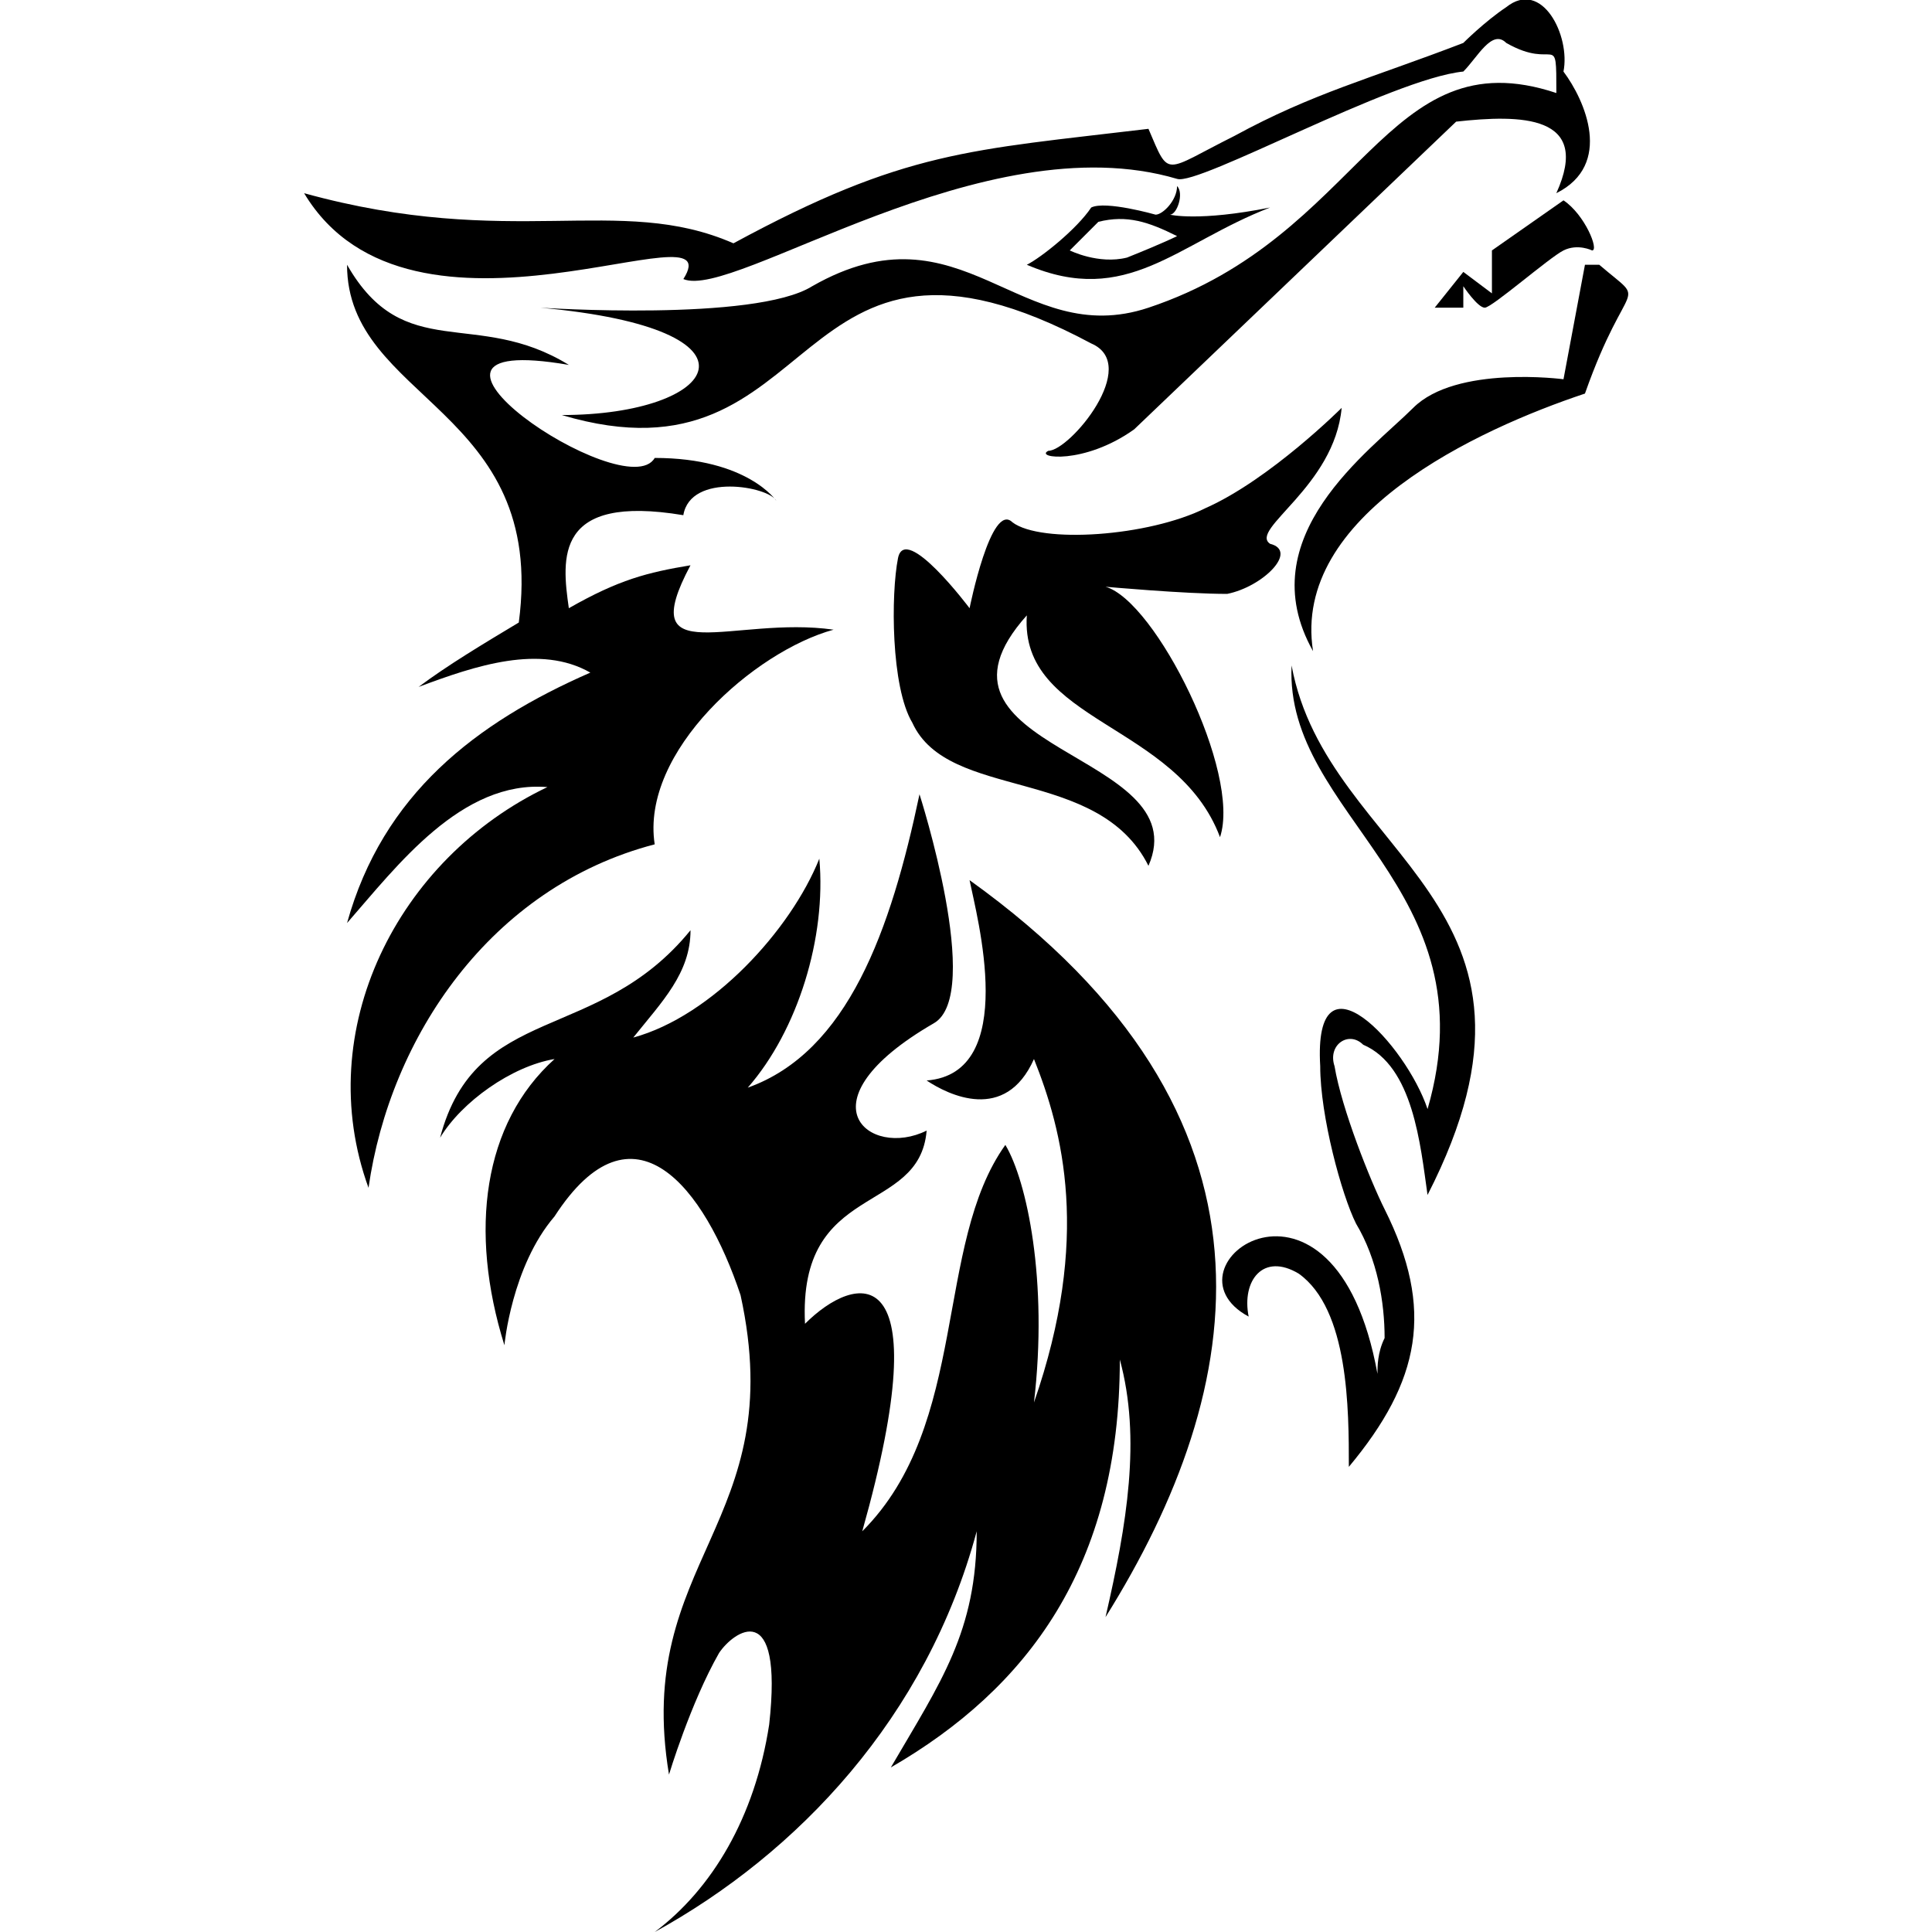 <?xml version="1.0" encoding="utf-8"?>
<!-- Generator: Adobe Illustrator 24.2.1, SVG Export Plug-In . SVG Version: 6.00 Build 0)  -->
<svg version="1.1" id="Layer_1" xmlns="http://www.w3.org/2000/svg" xmlns:xlink="http://www.w3.org/1999/xlink" x="0px" y="0px"
	 viewBox="0 0 100 100" enable-background="new 0 0 100 100" xml:space="preserve">
<g>
	<path fill-rule="evenodd" clip-rule="evenodd" d="M65.741,10.741c-4.815,1.852-7.407,5.185-12.593,2.963
		c0.741-0.37,2.593-1.852,3.333-2.963c0.741-0.37,3.333,0.37,3.333,0.37c0.37,0,1.111-0.741,1.111-1.481
		c0.37,0.37,0,1.481-0.37,1.481C60.556,11.111,62.037,11.481,65.741,10.741z M60.926,12.222c-1.481-0.741-2.593-1.111-4.074-0.741
		c-0.37,0.37-1.111,1.111-1.481,1.481c0,0,1.481,0.741,2.963,0.37C60.185,12.593,60.926,12.222,60.926,12.222z"/>
	<path fill-rule="evenodd" clip-rule="evenodd" d="M80.926,10.37l-3.704,2.593v2.222l-1.481-1.111l-1.481,1.852c0,0,1.111,0,1.481,0
		c0-0.37,0-1.111,0-1.111s0.741,1.111,1.111,1.111s3.333-2.593,4.074-2.963c0.741-0.37,1.481,0,1.481,0
		C82.778,12.963,82.037,11.111,80.926,10.37z"/>
	<path fill-rule="evenodd" clip-rule="evenodd" d="M41.667,68.519c2.593-2.593,7.037-3.704,2.963,10.741
		c5.556-5.556,3.704-14.815,7.407-20c1.111,1.852,2.222,7.037,1.481,13.333c2.963-8.519,1.481-14.074,0-17.778
		c-1.481,3.333-4.444,1.852-5.556,1.111c4.815-0.37,2.593-8.519,2.222-10.37c17.037,12.222,14.444,26.296,7.037,38.148
		c1.111-4.815,1.852-9.259,0.741-13.333c0,10.741-4.815,17.037-11.852,21.111c2.593-4.444,4.444-7.037,4.444-12.222
		c-2.593,9.63-9.259,16.667-16.667,20.741c2.963-2.222,5.185-5.926,5.926-10.741c0.741-6.667-1.852-4.815-2.593-3.704
		c-1.481,2.593-2.593,6.296-2.593,6.296c-1.852-11.111,6.296-12.963,3.704-24.815c-1.852-5.556-5.556-10.37-9.63-4.074
		c-2.222,2.593-2.593,6.667-2.593,6.667C24.259,63.704,25,58.148,28.704,54.815c-2.222,0.37-4.815,2.222-5.926,4.074
		c1.852-7.037,8.148-4.815,12.963-10.741c0,2.222-1.481,3.704-2.963,5.556c4.074-1.111,8.148-5.556,9.63-9.259
		c0.37,4.074-1.111,8.889-3.704,11.852c5.185-1.852,7.407-8.148,8.889-15.185c0,0,3.333,10.37,0.741,11.852
		C41.296,57.037,45,60,47.963,58.519C47.593,62.963,41.296,61.111,41.667,68.519z"/>
	<path fill-rule="evenodd" clip-rule="evenodd" d="M15.741,10c5.556,9.259,22.222,0.37,19.63,4.444
		c2.593,1.111,15.556-8.148,25.556-5.185c1.111,0.37,11.111-5.185,14.815-5.556c0.741-0.741,1.481-2.222,2.222-1.481
		c2.593,1.481,2.593-0.741,2.593,2.593c-8.889-2.963-10,7.407-21.111,11.111c-6.667,2.222-9.63-5.556-17.407-1.111
		c-2.963,1.852-14.074,1.111-14.074,1.111c12.222,1.111,9.259,5.556,1.111,5.556c13.704,4.074,11.481-12.222,27.407-3.704
		c2.593,1.111-1.111,5.556-2.222,5.556c-0.741,0.37,1.852,0.741,4.444-1.111L75.37,6.296c3.333-0.37,7.037-0.37,5.185,3.704
		c2.963-1.481,1.481-4.815,0.37-6.296c0.37-1.852-1.111-4.815-2.963-3.333c-1.111,0.741-2.222,1.852-2.222,1.852
		c-4.815,1.852-7.778,2.593-11.852,4.815c-3.704,1.852-3.333,2.222-4.444-0.37c-9.259,1.111-12.593,1.111-21.481,5.926
		C32.037,10,26.481,12.963,15.741,10z M19.074,61.481c-2.963-8.148,1.481-17.037,9.259-20.741c-4.444-0.37-7.778,4.074-10.37,7.037
		c1.852-6.667,6.667-10.37,12.593-12.963c-2.593-1.481-5.926-0.37-8.889,0.741c1.481-1.111,3.333-2.222,5.185-3.333
		c1.481-11.111-8.889-11.481-8.889-18.519c2.963,5.185,6.667,2.222,11.481,5.185c-10.741-1.852,2.963,7.407,4.444,4.815
		c4.815,0,6.296,2.222,6.296,2.222c-0.37-0.741-4.444-1.481-4.815,0.741c-6.667-1.111-6.296,2.222-5.926,4.815
		c2.593-1.481,4.074-1.852,6.296-2.222c-2.963,5.556,2.222,2.593,7.407,3.333c-4.074,1.111-10,6.296-9.259,11.111
		C25.37,45.926,20.185,53.704,19.074,61.481z M73.148,21.111c-2.222,2.222-8.519,6.667-5.185,12.593
		c-1.111-7.037,8.519-11.481,14.074-13.333c2.222-6.296,3.333-4.444,0.741-6.667h-0.741l-1.111,5.926
		C80.926,19.63,75.37,18.889,73.148,21.111z"/>
	<path fill-rule="evenodd" clip-rule="evenodd" d="M69.444,21.111c0,0-3.704,3.704-7.037,5.185c-2.963,1.481-8.519,1.852-10,0.741
		c-1.111-1.111-2.222,4.444-2.222,4.444s-3.333-4.444-3.704-2.593c-0.37,1.852-0.37,6.667,0.741,8.519
		c1.852,4.074,9.63,2.222,12.222,7.407c2.593-5.926-12.593-5.926-6.296-12.963c-0.37,5.556,7.778,5.556,10,11.481
		C64.259,40,59.815,31.111,57.222,30.37c0,0,4.074,0.37,6.296,0.37c1.852-0.37,3.704-2.222,2.222-2.593
		C64.63,27.407,69.074,25.185,69.444,21.111z"/>
	<path d="M66.852,34.444c1.852,10,14.815,12.222,7.037,27.407c-0.37-2.593-0.741-6.667-3.333-7.778
		c-0.741-0.741-1.852,0-1.481,1.111c0.37,2.222,1.852,5.926,2.593,7.407c2.593,5.185,1.852,8.889-1.852,13.333
		c0-2.963,0-8.148-2.593-10c-1.852-1.111-2.963,0.37-2.593,2.222c-4.815-2.593,4.444-9.259,6.667,2.963c0-0.37,0-1.111,0.37-1.852
		c0-1.852-0.37-4.074-1.481-5.926c-0.741-1.481-1.852-5.556-1.852-8.148c-0.37-6.296,4.444-1.111,5.556,2.222
		C77.222,45.926,66.481,42.222,66.852,34.444z"/>
</g>
</svg>
